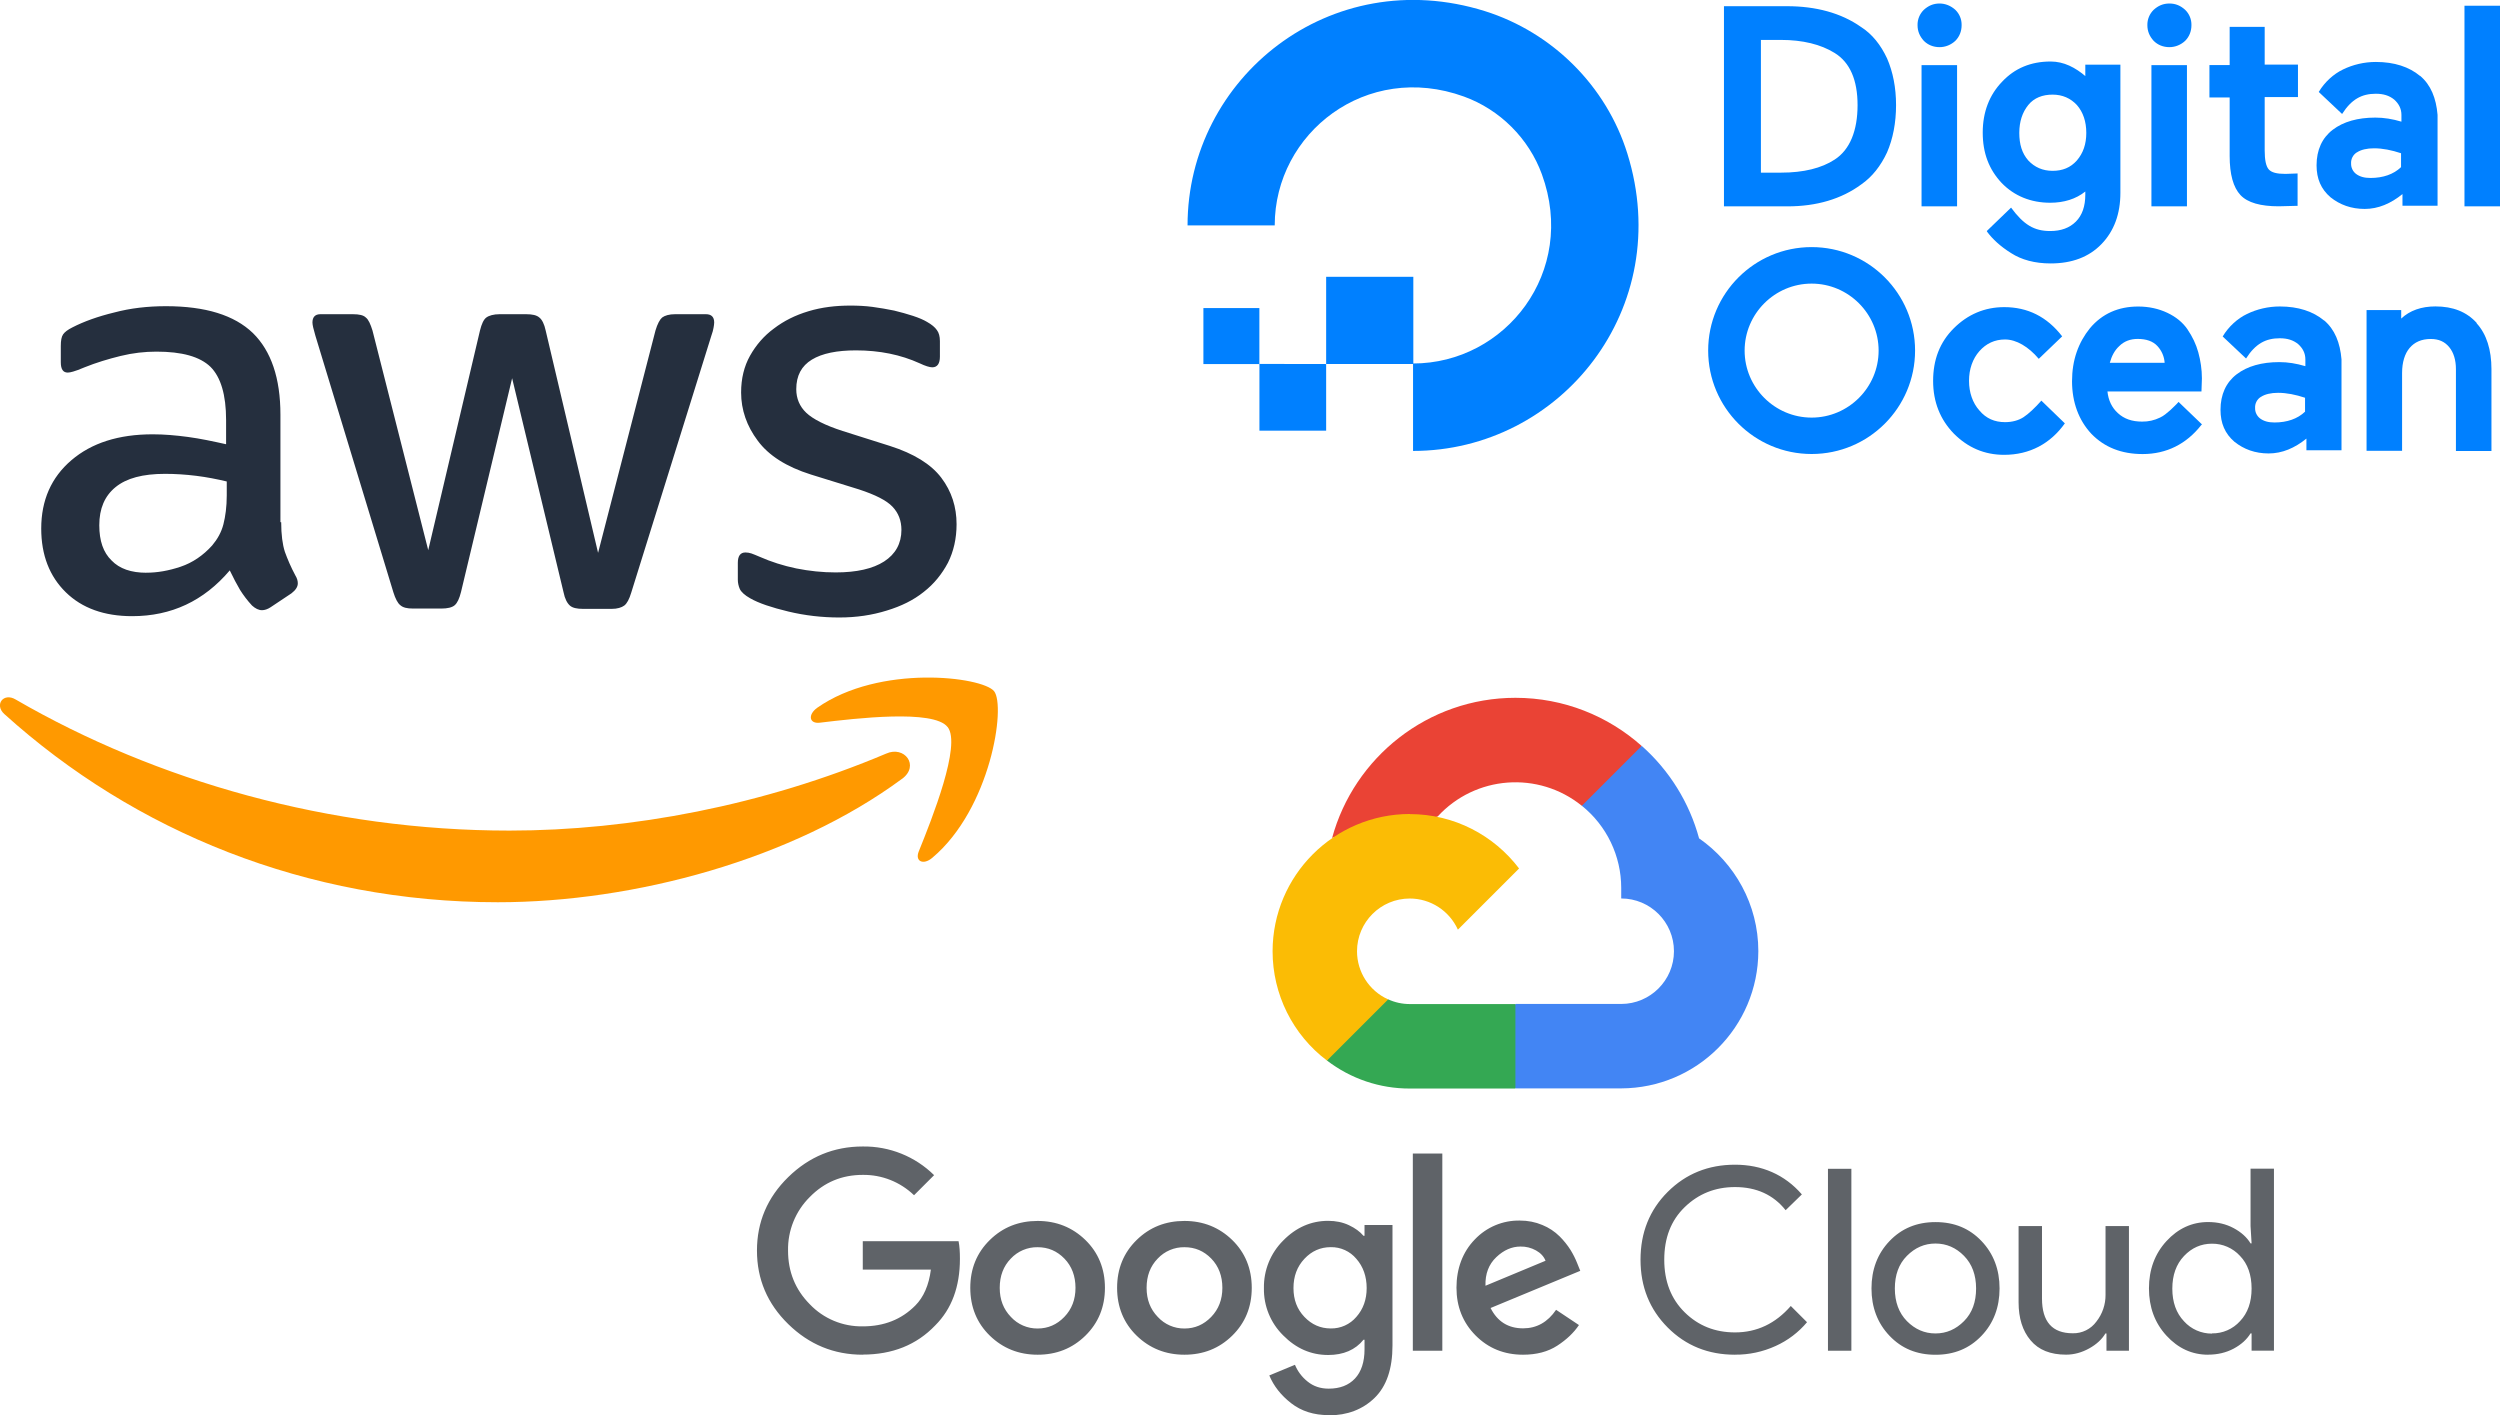 <?xml version="1.0" encoding="UTF-8"?>
<svg id="Layer_2" xmlns="http://www.w3.org/2000/svg" viewBox="0 0 456 258.17">
    <defs>
        <style>
            .cls-1{fill:#ea4335;}.cls-2{fill:#f90;}.cls-2,.cls-3{fill-rule:evenodd;}.cls-4{fill:#4285f4;}.cls-5{fill:#34a853;}.cls-6,.cls-3{fill:#0080ff;}.cls-7{fill:#5f6368;}.cls-8{fill:#252f3e;}.cls-9{fill:#fbbc05;}
        </style>
    </defs>
    <g id="Layer_1-2">
        <path class="cls-1"
              d="M288.51,146.98l2.84.05,7.71-7.71.37-3.27c-6.13-5.45-14.19-8.77-23.01-8.77-15.97,0-29.46,10.87-33.45,25.59.84-.59,2.64-.15,2.64-.15l15.41-2.54s.79-1.31,1.19-1.23c6.87-7.51,18.39-8.38,26.31-1.98h0Z"/>
        <path class="cls-4"
              d="M309.91,152.91c-1.77-6.52-5.41-12.38-10.46-16.86l-10.92,10.92c4.54,3.65,7.18,9.16,7.18,14.98v1.93c5.31,0,9.62,4.32,9.62,9.62s-4.32,9.62-9.62,9.62h-19.25l-1.93,1.93v11.55l1.93,1.92h19.25c13.8-.04,24.98-11.22,25.01-25.03,0-8.52-4.31-16.07-10.84-20.6h.02Z"/>
        <path class="cls-5"
              d="M257.16,198.55h19.25v-15.41h-19.25c-1.37,0-2.72-.29-3.96-.86l-2.78.85-7.71,7.71-.67,2.6c4.34,3.33,9.66,5.13,15.13,5.11h0Z"/>
        <path class="cls-9"
              d="M257.16,148.47c-13.82.02-25.02,11.22-25.04,25.04,0,7.84,3.67,15.22,9.92,19.94l11.16-11.16c-3.45-1.55-5.68-4.99-5.68-8.78,0-5.31,4.32-9.62,9.62-9.62,3.79,0,7.22,2.23,8.78,5.68l11.16-11.16c-4.58-6.03-11.81-9.92-19.94-9.92h0Z"/>
        <path class="cls-7"
              d="M157.36,247.1c-5.26,0-9.77-1.86-13.58-5.58s-5.71-8.2-5.71-13.41,1.9-9.69,5.71-13.41c3.81-3.72,8.33-5.58,13.58-5.58,4.87-.07,9.56,1.81,13.02,5.23l-3.66,3.66c-2.51-2.42-5.87-3.76-9.36-3.71-3.8,0-7.02,1.34-9.66,4.04-2.6,2.58-4.03,6.11-3.96,9.78,0,3.83,1.31,7.09,3.96,9.77,2.51,2.64,6.02,4.1,9.66,4.04,3.86,0,7.06-1.24,9.6-3.81,1.49-1.49,2.48-3.72,2.83-6.54h-12.42v-5.19h17.47c.19.92.25,1.98.25,3.22,0,5.1-1.5,9.14-4.5,12.14-3.4,3.56-7.81,5.33-13.26,5.33h.03ZM197.97,243.63c-2.38,2.33-5.28,3.47-8.71,3.47s-6.34-1.17-8.71-3.47-3.57-5.24-3.57-8.73,1.19-6.4,3.57-8.73,5.28-3.47,8.71-3.47,6.34,1.17,8.71,3.47,3.57,5.25,3.57,8.73-1.19,6.4-3.57,8.73ZM184.39,240.21c1.25,1.36,3.02,2.13,4.87,2.11,1.89,0,3.51-.7,4.87-2.11s2.04-3.18,2.04-5.31-.67-3.94-2.02-5.33-2.97-2.08-4.89-2.08c-1.85-.03-3.63.73-4.89,2.08-1.35,1.39-2.02,3.17-2.02,5.33s.68,3.9,2.04,5.31h0ZM224.75,243.63c-2.38,2.33-5.28,3.47-8.71,3.47s-6.34-1.17-8.71-3.47-3.57-5.24-3.57-8.73,1.19-6.4,3.57-8.73,5.28-3.47,8.71-3.47,6.34,1.17,8.71,3.47,3.57,5.25,3.57,8.73-1.19,6.4-3.57,8.73ZM211.18,240.21c1.25,1.36,3.02,2.13,4.87,2.11,1.89,0,3.51-.7,4.87-2.11s2.04-3.18,2.04-5.31-.67-3.94-2.02-5.33-2.97-2.08-4.89-2.08c-1.85-.03-3.63.73-4.89,2.08-1.35,1.39-2.02,3.17-2.02,5.33s.68,3.9,2.04,5.31h0ZM242.36,258.12c-2.72,0-5-.73-6.86-2.18s-3.18-3.14-3.98-5.06l4.68-1.94c.49,1.18,1.24,2.2,2.31,3.06s2.33,1.29,3.85,1.29c2.04,0,3.64-.62,4.79-1.85s1.74-3.02,1.74-5.33v-1.74h-.19c-1.49,1.85-3.66,2.78-6.44,2.78-3.12,0-5.85-1.19-8.2-3.57-2.31-2.27-3.58-5.39-3.52-8.62-.06-3.26,1.21-6.39,3.52-8.69,2.34-2.39,5.09-3.59,8.2-3.59,1.39,0,2.65.26,3.78.79s2.02,1.18,2.66,1.94h.19v-1.97h5.1v21.97c0,4.27-1.09,7.45-3.27,9.57-2.18,2.11-4.97,3.18-8.37,3.18v-.05ZM242.74,242.31c1.79.03,3.5-.74,4.66-2.11,1.25-1.41,1.88-3.16,1.88-5.26s-.63-3.91-1.88-5.33c-1.15-1.38-2.87-2.16-4.66-2.13-1.89,0-3.49.71-4.82,2.13s-1.99,3.19-1.99,5.33.66,3.86,1.99,5.26,2.93,2.11,4.82,2.11h0ZM263.08,210.4v35.97h-5.38v-35.97h5.38ZM277.81,247.1c-3.46,0-6.35-1.18-8.67-3.52s-3.48-5.25-3.48-8.71,1.12-6.52,3.36-8.81c2.13-2.24,5.09-3.48,8.18-3.43,1.48,0,2.86.27,4.13.81,1.18.48,2.25,1.19,3.15,2.08.75.75,1.42,1.58,1.99,2.48.47.77.88,1.57,1.21,2.41l.56,1.39-16.36,6.78c1.24,2.47,3.22,3.71,5.93,3.71,2.47,0,4.48-1.12,6.02-3.38l4.17,2.78c-.93,1.39-2.24,2.64-3.94,3.75s-3.79,1.66-6.26,1.66h0ZM271,234.5l10.91-4.54c-.31-.77-.88-1.4-1.74-1.88-.86-.48-1.84-.73-2.83-.71-1.58,0-3.05.64-4.42,1.94s-2.03,3.03-1.97,5.19h.04ZM316.47,247.1c-4.89,0-8.98-1.65-12.28-4.96s-4.96-7.43-4.96-12.37,1.65-9.07,4.96-12.37c3.31-3.3,7.4-4.96,12.28-4.96s9.07,1.81,12.19,5.42l-2.96,2.88c-2.23-2.81-5.33-4.22-9.23-4.22-3.62,0-6.66,1.22-9.18,3.66s-3.73,5.64-3.73,9.59,1.24,7.15,3.73,9.6,5.54,3.66,9.18,3.66c3.98,0,7.38-1.61,10.17-4.82l2.96,2.96c-1.55,1.85-3.5,3.33-5.71,4.33-2.34,1.07-4.88,1.62-7.45,1.59h.03ZM337.69,246.37h-4.27v-33.18h4.27v33.18ZM344.65,226.37c2.2-2.3,4.96-3.46,8.39-3.46s6.19,1.15,8.39,3.46,3.29,5.21,3.29,8.64-1.09,6.34-3.29,8.64-4.96,3.46-8.39,3.46-6.19-1.15-8.39-3.46-3.29-5.21-3.29-8.64,1.09-6.34,3.29-8.64ZM347.82,240.97c1.49,1.5,3.21,2.25,5.21,2.25s3.72-.75,5.21-2.25,2.2-3.49,2.2-5.95-.74-4.46-2.2-5.95-3.21-2.25-5.21-2.25-3.72.75-5.21,2.25-2.2,3.49-2.2,5.95.74,4.46,2.2,5.95ZM388.3,246.37h-4.08v-3.15h-.19c-.64,1.08-1.64,2-2.96,2.73s-2.73,1.14-4.22,1.14c-2.85,0-5-.86-6.46-2.6-1.47-1.73-2.2-4.05-2.2-6.95v-13.91h4.27v13.21c0,4.24,1.87,6.35,5.61,6.35,1.7.04,3.31-.76,4.31-2.13,1.1-1.4,1.69-3.13,1.67-4.91v-12.51h4.27v22.74ZM402.76,247.1c-2.93,0-5.47-1.16-7.6-3.48s-3.19-5.19-3.19-8.62,1.07-6.31,3.19-8.62,4.67-3.48,7.6-3.48c1.73,0,3.28.37,4.66,1.11s2.41,1.67,3.08,2.78h.19l-.19-3.15v-10.47h4.27v33.19h-4.08v-3.15h-.19c-.68,1.11-1.7,2.04-3.08,2.78-1.38.73-2.93,1.1-4.66,1.1h0ZM403.46,243.21c1.95.03,3.81-.78,5.12-2.23,1.41-1.48,2.11-3.48,2.11-5.95s-.7-4.5-2.11-5.95c-1.31-1.44-3.17-2.25-5.12-2.23-1.98,0-3.68.75-5.1,2.25s-2.13,3.49-2.13,5.95.71,4.46,2.13,5.95c1.3,1.45,3.16,2.26,5.1,2.25v-.04Z"/>
        <path class="cls-8"
              d="M51.29,95.26c0,2.24.24,4.06.67,5.39.48,1.33,1.09,2.78,1.94,4.36.3.48.42.97.42,1.39,0,.61-.36,1.21-1.15,1.82l-3.81,2.54c-.54.36-1.09.54-1.57.54-.61,0-1.21-.3-1.82-.85-.85-.91-1.57-1.88-2.18-2.84-.61-1.03-1.21-2.18-1.88-3.57-4.72,5.57-10.65,8.35-17.8,8.35-5.08,0-9.14-1.45-12.11-4.36-2.97-2.91-4.48-6.78-4.48-11.62,0-5.15,1.82-9.32,5.51-12.47,3.69-3.15,8.6-4.72,14.83-4.72,2.06,0,4.18.18,6.42.48s4.54.79,6.96,1.33v-4.42c0-4.6-.97-7.81-2.84-9.69-1.94-1.88-5.21-2.78-9.87-2.78-2.12,0-4.3.24-6.54.79s-4.42,1.21-6.54,2.06c-.97.42-1.69.67-2.12.79-.42.12-.73.18-.97.18-.85,0-1.27-.61-1.27-1.88v-2.97c0-.97.12-1.69.42-2.12s.85-.85,1.69-1.27c2.12-1.09,4.66-2,7.63-2.72,2.97-.79,6.11-1.15,9.44-1.15,7.2,0,12.47,1.63,15.86,4.9,3.33,3.27,5.02,8.23,5.02,14.89v19.61h.12ZM26.71,104.46c2,0,4.06-.36,6.23-1.09,2.18-.73,4.12-2.06,5.75-3.87.97-1.15,1.69-2.42,2.06-3.87s.61-3.21.61-5.27v-2.54c-1.76-.42-3.63-.79-5.57-1.03s-3.81-.36-5.69-.36c-4.06,0-7.02.79-9.02,2.42-2,1.63-2.97,3.93-2.97,6.96,0,2.84.73,4.96,2.24,6.42,1.45,1.51,3.57,2.24,6.36,2.24ZM75.32,111c-1.09,0-1.82-.18-2.3-.61-.48-.36-.91-1.21-1.27-2.36l-14.22-46.79c-.36-1.21-.54-2-.54-2.42,0-.97.48-1.51,1.45-1.51h5.93c1.15,0,1.94.18,2.36.61.48.36.85,1.21,1.21,2.36l10.17,40.07,9.44-40.07c.3-1.21.67-2,1.15-2.36.48-.36,1.33-.61,2.42-.61h4.84c1.15,0,1.94.18,2.42.61.48.36.91,1.21,1.15,2.36l9.56,40.56,10.47-40.56c.36-1.21.79-2,1.21-2.36.48-.36,1.27-.61,2.36-.61h5.63c.97,0,1.51.48,1.51,1.51,0,.3-.06.61-.12.97-.06.36-.18.85-.42,1.51l-14.59,46.79c-.36,1.21-.79,2-1.27,2.36s-1.27.61-2.3.61h-5.21c-1.15,0-1.94-.18-2.42-.61s-.91-1.21-1.15-2.42l-9.38-39.04-9.32,38.98c-.3,1.21-.67,2-1.15,2.42-.48.42-1.33.61-2.42.61h-5.21ZM153.1,112.63c-3.15,0-6.3-.36-9.32-1.09-3.03-.73-5.39-1.51-6.96-2.42-.97-.54-1.63-1.15-1.88-1.69-.24-.54-.36-1.15-.36-1.69v-3.09c0-1.27.48-1.88,1.39-1.88.36,0,.73.06,1.09.18.36.12.91.36,1.51.61,2.06.91,4.3,1.63,6.66,2.12,2.42.48,4.78.73,7.2.73,3.81,0,6.78-.67,8.84-2,2.06-1.33,3.15-3.27,3.15-5.75,0-1.69-.54-3.09-1.63-4.24-1.09-1.15-3.15-2.18-6.11-3.15l-8.78-2.72c-4.42-1.39-7.69-3.45-9.69-6.17-2-2.66-3.03-5.63-3.03-8.78,0-2.54.54-4.78,1.63-6.72,1.09-1.94,2.54-3.63,4.36-4.96,1.82-1.39,3.87-2.42,6.3-3.15,2.42-.73,4.96-1.03,7.63-1.03,1.33,0,2.72.06,4.06.24,1.39.18,2.66.42,3.93.67,1.21.3,2.36.61,3.45.97,1.09.36,1.94.73,2.54,1.09.85.48,1.45.97,1.82,1.51.36.48.54,1.15.54,2v2.84c0,1.27-.48,1.94-1.39,1.94-.48,0-1.27-.24-2.3-.73-3.45-1.57-7.32-2.36-11.62-2.36-3.45,0-6.17.54-8.05,1.69s-2.84,2.91-2.84,5.39c0,1.69.61,3.15,1.82,4.3,1.21,1.15,3.45,2.3,6.66,3.33l8.6,2.72c4.36,1.39,7.51,3.33,9.38,5.81,1.88,2.48,2.78,5.33,2.78,8.47,0,2.6-.54,4.96-1.57,7.02-1.09,2.06-2.54,3.87-4.42,5.33-1.88,1.51-4.12,2.6-6.72,3.39-2.72.85-5.57,1.27-8.66,1.27Z"/>
        <path class="cls-2"
              d="M164.54,142.05c-19.91,14.71-48.85,22.52-73.73,22.52-34.87,0-66.28-12.89-90.01-34.32-1.88-1.69-.18-4,2.06-2.66,25.67,14.89,57.32,23.91,90.07,23.91,22.09,0,46.37-4.6,68.7-14.04,3.33-1.51,6.17,2.18,2.91,4.6Z"/>
        <path class="cls-2"
              d="M172.84,132.61c-2.54-3.27-16.83-1.57-23.3-.79-1.94.24-2.24-1.45-.48-2.72,11.38-7.99,30.08-5.69,32.26-3.03,2.18,2.72-.61,21.43-11.26,30.39-1.63,1.39-3.21.67-2.48-1.15,2.42-5.99,7.81-19.49,5.27-22.7Z"/>
        <path class="cls-6"
              d="M257.74,82.25v-15.95c16.88,0,29.99-16.74,23.5-34.51-2.38-6.53-7.65-11.8-14.22-14.18-17.77-6.44-34.51,6.63-34.51,23.5h-15.9c0-26.92,26.05-47.9,54.24-39.08,12.31,3.87,22.15,13.66,25.98,25.98,8.81,28.22-12.17,54.24-39.08,54.24h0Z"/>
        <path class="cls-3"
              d="M257.79,50.49v15.9h-15.9v-15.9h15.9ZM241.89,66.4v12.15h-12.17v-12.17l12.17.02ZM229.71,66.4h-10.21v-10.21h10.21s0,10.21,0,10.21Z"/>
        <path class="cls-6"
              d="M339.42,4.9c-3.61-2.54-8.22-3.77-13.48-3.77h-11.49v36.51h11.59c5.25,0,9.82-1.31,13.48-4.02,1.97-1.37,3.53-3.36,4.68-5.83,1.07-2.46,1.64-5.41,1.64-8.61s-.57-6.07-1.64-8.53c-1.15-2.46-2.71-4.43-4.76-5.74h-.02ZM321.21,7.28h3.61c4.02,0,7.3.82,9.82,2.38,2.79,1.72,4.18,4.92,4.18,9.52s-1.37,8.12-4.18,9.93c-2.38,1.56-5.66,2.38-9.76,2.38h-3.69V7.26l.02.02ZM353.78.64c-1.15,0-2.05.41-2.87,1.15-.75.73-1.17,1.74-1.15,2.79,0,1.15.41,2.05,1.15,2.87.74.74,1.72,1.15,2.87,1.15,1.07,0,2.09-.42,2.87-1.15.74-.74,1.15-1.72,1.15-2.87.02-1.05-.39-2.06-1.15-2.79-.82-.74-1.83-1.15-2.87-1.15ZM350.49,11.88h6.48v25.76h-6.48V11.88ZM380.52,14.01c-1.97-1.72-4.1-2.79-6.48-2.79-3.61,0-6.56,1.23-8.86,3.69-2.3,2.38-3.53,5.5-3.53,9.27s1.15,6.73,3.45,9.19c2.3,2.38,5.33,3.61,8.86,3.61,2.46,0,4.68-.66,6.4-2.05v.57c0,2.13-.57,3.77-1.72,4.92s-2.71,1.72-4.68,1.72c-2.95,0-4.84-1.15-7.14-4.27l-4.43,4.27.08.16c.98,1.31,2.38,2.63,4.35,3.86,1.89,1.23,4.35,1.89,7.22,1.89,3.86,0,6.97-1.15,9.27-3.53s3.45-5.5,3.45-9.35V11.8h-6.4v2.22h.17ZM378.82,29.27c-1.15,1.31-2.63,1.89-4.43,1.89s-3.28-.66-4.43-1.89c-1.15-1.31-1.64-2.95-1.64-5.03s.57-3.77,1.64-5.09,2.63-1.89,4.43-1.89,3.28.66,4.43,1.89c1.15,1.31,1.72,3.04,1.72,5.09s-.57,3.69-1.72,5.03ZM392.42,11.88h6.48v25.76h-6.48V11.88ZM395.7.64c-1.15,0-2.05.41-2.87,1.15-.75.73-1.17,1.74-1.15,2.79,0,1.15.41,2.05,1.15,2.87.74.74,1.72,1.15,2.87,1.15,1.07,0,2.09-.42,2.87-1.15.74-.74,1.15-1.72,1.15-2.87.02-1.05-.39-2.06-1.15-2.79-.82-.74-1.72-1.15-2.87-1.15ZM413.09,4.9h-6.4v6.97h-3.69v5.91h3.69v10.66c0,3.36.66,5.74,1.97,7.14s3.69,2.05,6.97,2.05l3.12-.08h.33v-5.91l-2.22.08c-1.56,0-2.54-.25-3.04-.82s-.74-1.72-.74-3.44v-9.76h6.07v-5.91h-6.07v-6.89h0ZM449.52,1.05h6.48v36.59h-6.48V1.05Z"/>
        <path id="A" class="cls-6"
              d="M441.4,13.84c-1.97-1.64-4.68-2.54-8.04-2.54-2.13,0-4.18.49-5.99,1.37-1.72.82-3.36,2.3-4.43,4.1l.08.08,4.18,3.94c1.72-2.71,3.61-3.69,6.15-3.69,1.37,0,2.46.33,3.36,1.07.82.74,1.31,1.64,1.31,2.79v1.23c-1.64-.49-3.2-.74-4.76-.74-3.2,0-5.83.74-7.77,2.22s-2.95,3.69-2.95,6.48c0,2.46.82,4.35,2.54,5.83,1.72,1.37,3.77,2.13,6.24,2.13s4.76-.98,6.89-2.71v2.13h6.4v-16.57c-.25-3.04-1.23-5.5-3.2-7.14l-.02.02ZM429.91,27.79c.74-.49,1.83-.74,3.12-.74,1.56,0,3.2.33,4.92.9v2.54c-1.37,1.31-3.28,1.97-5.58,1.97-1.15,0-1.97-.25-2.63-.74-.58-.45-.92-1.15-.9-1.89-.05-.83.36-1.62,1.07-2.05Z"/>
        <path class="cls-6"
              d="M372.36,73.06c-1.15,1.31-2.38,2.46-3.28,3.04s-2.05.9-3.36.9c-1.89,0-3.45-.66-4.68-2.13-1.23-1.37-1.89-3.28-1.89-5.41s.66-4.02,1.89-5.41,2.79-2.13,4.68-2.13c2.05,0,4.27,1.31,6.15,3.53l4.27-4.1c-2.79-3.61-6.32-5.33-10.58-5.33-3.53,0-6.63,1.31-9.19,3.86s-3.77,5.74-3.77,9.6,1.31,7.06,3.77,9.6c2.54,2.55,5.57,3.88,9.18,3.88,4.68,0,8.45-2.05,11.08-5.74l-4.27-4.13h0ZM399.02,60.1c-.9-1.31-2.13-2.3-3.69-3.04s-3.36-1.15-5.33-1.15c-3.61,0-6.56,1.31-8.78,3.94-2.13,2.63-3.28,5.83-3.28,9.68s1.23,7.14,3.53,9.6c2.38,2.46,5.5,3.69,9.35,3.69,4.35,0,7.96-1.83,10.66-5.25l.16-.16-4.27-4.1c-.41.49-.98.98-1.48,1.48-.66.57-1.23,1.07-1.89,1.37-1.02.5-2.14.76-3.28.74-1.83,0-3.28-.49-4.43-1.56-1.07-.98-1.72-2.3-1.89-3.94h17.15l.08-2.38c0-1.64-.25-3.28-.66-4.76s-1.07-2.87-1.97-4.18v.03ZM384.83,66.17c.33-1.23.9-2.3,1.72-3.04.9-.9,2.05-1.31,3.36-1.31,1.56,0,2.79.41,3.61,1.31.77.83,1.24,1.91,1.31,3.04h-10.01Z"/>
        <path id="A-2" class="cls-6"
              d="M423.88,58.44c-1.97-1.64-4.68-2.54-8.04-2.54-2.13,0-4.18.49-5.99,1.37-1.72.82-3.36,2.3-4.43,4.1l.08.08,4.18,3.94c1.72-2.71,3.61-3.69,6.15-3.69,1.37,0,2.46.33,3.36,1.07.82.74,1.31,1.64,1.31,2.79v1.23c-1.64-.49-3.2-.74-4.76-.74-3.2,0-5.83.74-7.77,2.22s-2.95,3.69-2.95,6.48c0,2.46.82,4.35,2.54,5.83,1.72,1.37,3.77,2.13,6.24,2.13s4.76-.98,6.89-2.71v2.13h6.4v-16.57c-.25-3.04-1.23-5.5-3.2-7.14l-.02.02ZM412.4,72.39c.74-.49,1.83-.74,3.12-.74,1.56,0,3.2.33,4.92.9v2.54c-1.37,1.31-3.28,1.97-5.58,1.97-1.15,0-1.97-.25-2.63-.74-.58-.45-.92-1.15-.9-1.89-.05-.83.36-1.62,1.07-2.05Z"/>
        <path class="cls-6"
              d="M451.77,58.93c-1.83-2.05-4.35-3.04-7.55-3.04-2.54,0-4.68.74-6.24,2.22v-1.56h-6.32v25.68h6.48v-14.19c0-1.97.49-3.53,1.37-4.57s2.13-1.64,3.86-1.64c1.48,0,2.54.49,3.36,1.48s1.23,2.38,1.23,4.02v14.93h6.48v-14.93c0-3.53-.9-6.4-2.71-8.37l.02-.02ZM330.44,82.81c-10.42,0-18.87-8.45-18.87-18.87,0-10.42,8.45-18.87,18.87-18.87,10.42,0,18.87,8.45,18.87,18.87,0,10.42-8.45,18.87-18.87,18.87ZM330.44,51.73c-6.73,0-12.22,5.5-12.22,12.22s5.5,12.22,12.22,12.22,12.22-5.5,12.22-12.22-5.5-12.22-12.22-12.22Z"/>
    </g>
</svg>